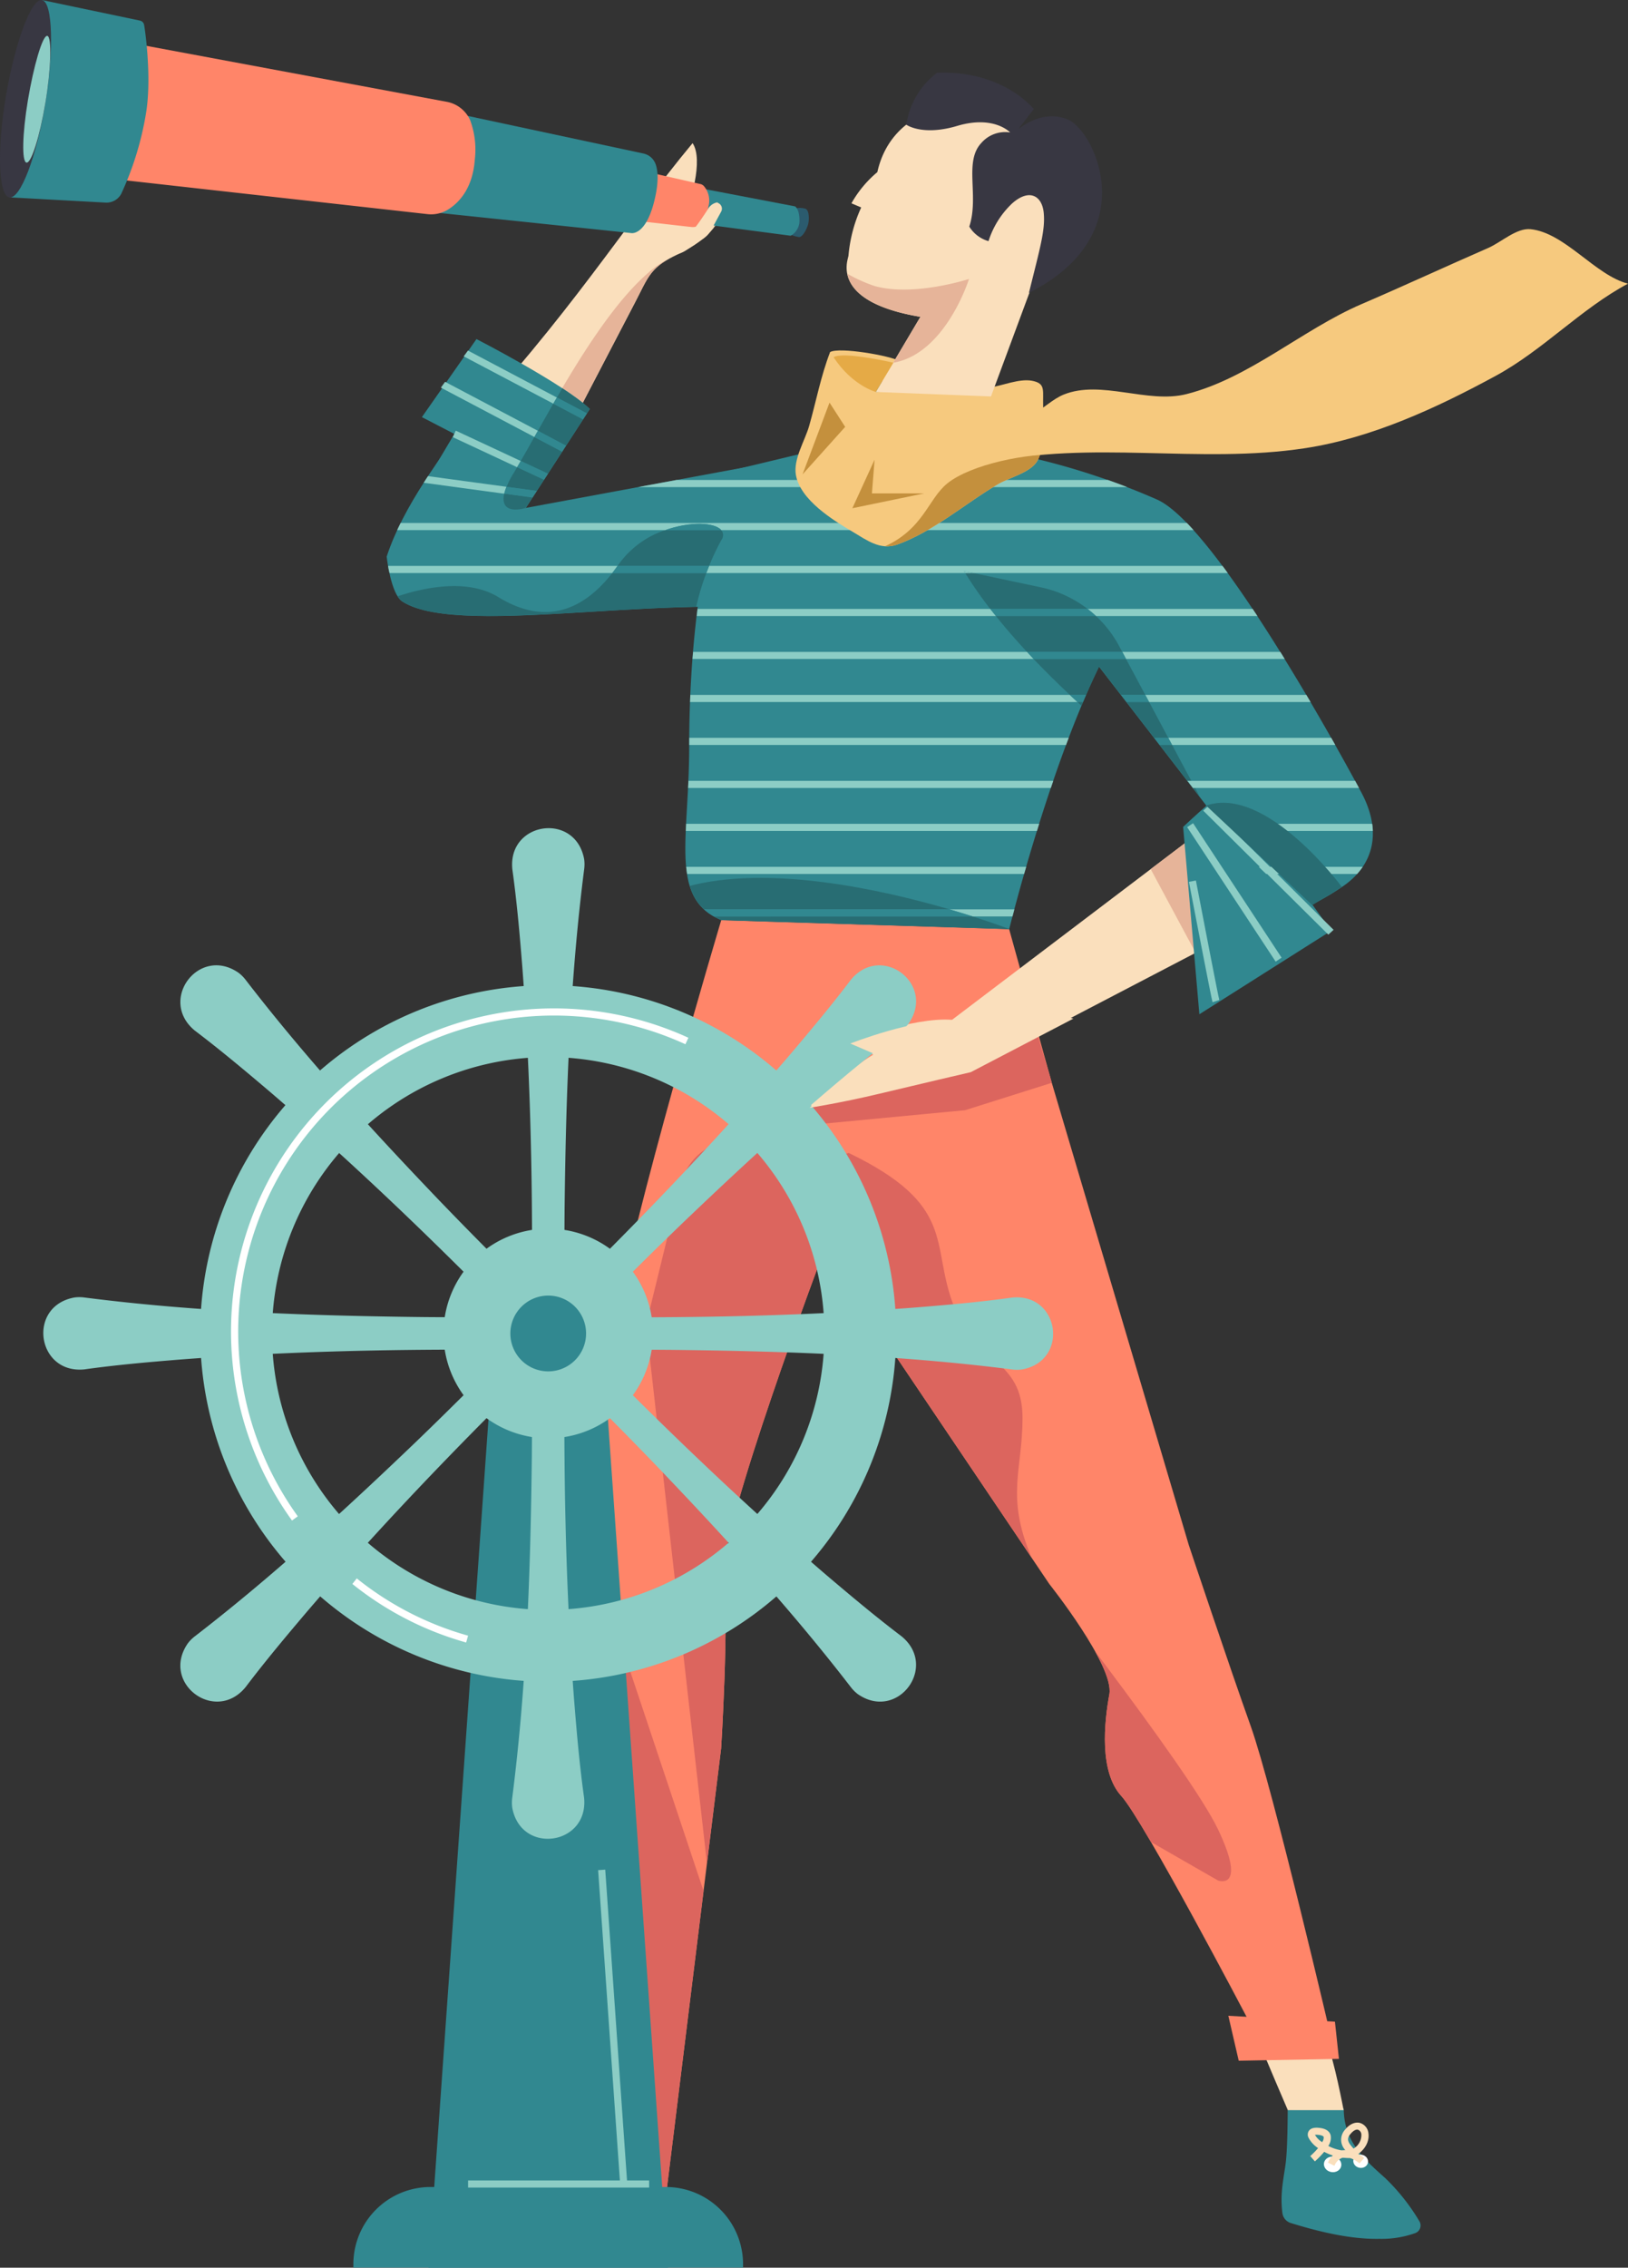 <?xml version="1.0" encoding="UTF-8"?> <svg xmlns="http://www.w3.org/2000/svg" xmlns:xlink="http://www.w3.org/1999/xlink" id="Arnaud_Posture" width="306.018" height="425.921" viewBox="0 0 306.018 425.921"><rect x="0" y="0" width="306.018" height="425.921" fill="#333333" stroke="none"/><defs><clipPath id="clip-path"><path id="Tracé_2149" data-name="Tracé 2149" d="M281.9,394.905c-4.9-3.8-5.244-1.124-5.244-1.124l-1.873-5.618s-19.437-37.028-23.6-41.576-3.224-13.792-2.247-19.1-11.29-20.721-11.29-20.721l-42.312-62.738s-19.865,52.612-18.875,61.213-.495,32.386-.495,32.386l-10.3,83.486-26.473,2.782c1.471-2.528,9.31-11.13,12.989-13.4s3.679-5.311-.495-11.13-7.839-11.638-7.839-11.638,6.367-4.8,8.334-7.585-7.1-6.836-8.829-13.15,6.127-21.256,6.127-21.256,2.007-58.123,6.474-87.312c2.9-19.009,20.025-76.329,20.025-76.329l54.123,1.686,8.026,28.894,25.737,86.764s7.491,22.407,11.651,34.045,15.357,59.555,15.357,59.555S286.805,398.691,281.9,394.905Z" transform="translate(-139.19 -182.09)"></path></clipPath><clipPath id="clip-path-5"><path id="Tracé_2159" data-name="Tracé 2159" d="M235.588,185.307l-57.6,30.031s-10.635,2.461-17.377,4.093c-7.09,1.7-13.23,2.662-13.23,2.662s8.856-7.665,12.842-9.966l-5.1-2.207s12.508-4.909,19.918-4.334l49.682-37.656Z" transform="translate(-147.38 -167.93)"></path></clipPath><clipPath id="clip-path-6"><path id="Tracé_2246" data-name="Tracé 2246" d="M145.367,120.261l.843-1.953-6.1-3.786,10.26-14.033s16.534,8.494,21.31,13.136L159.641,132.22l40.853-7.571,11.491-2.756,3.679-11.21,14.22-2.528,25.978,4.053-3.184,10.113a133.707,133.707,0,0,1,25.737,8.347c12.013,5.565,37.991,54.391,37.991,54.391,4.441,7.812,2.689,14.327-3.331,18.34s-6.849,3.317-6.849,3.317c-4.655-2.274-13.176-11.558-13.176-11.558l-25.63-33.148c-9.578,19.637-16.882,49.281-16.882,49.281l-54.123-1.686c-9.832-4.04-6.033-15.277-6.033-32.493a205.7,205.7,0,0,1,1.605-26.326c-22.192.361-47.341,4.254-55.541-1-2.18-1.4-2.943-8.441-2.943-8.441C135.936,134,140.364,127.391,145.367,120.261Z" transform="translate(-133.502 -100.49)"></path></clipPath><clipPath id="clip-path-7"><path id="Tracé_2253" data-name="Tracé 2253" d="M186.318,102.4c-1.779,4.655-2.582,9.1-3.933,13.859-.789,2.782-3.037,6.287-2.488,9.27.856,4.682,6.943,8.428,10.608,10.595,2.675,1.578,5.23,3.585,8.468,2.421,6.8-2.448,12.788-7.759,19-11.384,2.033-1.177,5.832-2.087,7.183-4.133,1.659-2.5,1.191-8.508,1.2-11.384.013-2.394.241-3.4-2.087-3.853-2.394-.455-5.672.963-8.066,1.3-5.11.736-10.287.321-15.45.562-1.779.08-4.067.134-5.832.227.067-1.94,4.093-3.639,4.588-5.752C197.568,103.051,188.044,101.419,186.318,102.4Z" transform="translate(-179.812 -102.096)"></path></clipPath></defs><g id="Groupe_796" data-name="Groupe 796" transform="translate(98.781 172.827)"><path id="Tracé_2147" data-name="Tracé 2147" d="M281.9,394.905c-4.9-3.8-5.244-1.124-5.244-1.124l-1.873-5.618s-19.437-37.028-23.6-41.576-3.224-13.792-2.247-19.1-11.29-20.721-11.29-20.721l-42.312-62.738s-19.865,52.612-18.875,61.213-.495,32.386-.495,32.386l-10.3,83.486-26.473,2.782c1.471-2.528,9.31-11.13,12.989-13.4s3.679-5.311-.495-11.13-7.839-11.638-7.839-11.638,6.367-4.8,8.334-7.585-7.1-6.836-8.829-13.15,6.127-21.256,6.127-21.256,2.007-58.123,6.474-87.312c2.9-19.009,20.025-76.329,20.025-76.329l54.123,1.686,8.026,28.894,25.737,86.764s7.491,22.407,11.651,34.045,15.357,59.555,15.357,59.555S286.805,398.691,281.9,394.905Z" transform="translate(-139.19 -182.09)" fill="#ff8569"></path><g id="Groupe_792" data-name="Groupe 792" transform="translate(0)" clip-path="url(#clip-path)"><path id="Tracé_2148" data-name="Tracé 2148" d="M280.677,370.62l-36.814-110.2-23.236,122.6-1.217,24.788,55.394-5.057Z" transform="translate(-236.305 -155.638)" fill="#dc655e"></path></g><g id="Groupe_793" data-name="Groupe 793" transform="translate(0)" clip-path="url(#clip-path)"><path id="Tracé_2150" data-name="Tracé 2150" d="M153.438,270.88s31.918,40.452,37.415,52.01,0,9.591,0,9.591l-26.607-15.263Z" transform="translate(-60.668 -152.105)" fill="#dc655e"></path></g><g id="Groupe_794" data-name="Groupe 794" transform="translate(0)" clip-path="url(#clip-path)"><path id="Tracé_2152" data-name="Tracé 2152" d="M244.592,236.849c-.281-.562-3.184-7.812-6.715-16.654-4.254-10.662-19.678-9.578-22.406,1.565l-6.341,25.925,11.906,105.264Z" transform="translate(-186.469 -171.729)" fill="#dc655e"></path></g><g id="Groupe_795" data-name="Groupe 795" transform="translate(0)" clip-path="url(#clip-path)"><path id="Tracé_2154" data-name="Tracé 2154" d="M186.275,219.819l-7.665-6.341L225.4,192.69l4.883,16.36-16.32,5.15-28.827,2.742c-.95-.455,5.03,4.388,3.973,3.906Z" transform="translate(-131.336 -178.51)" fill="#dc655e"></path><path id="Tracé_2155" data-name="Tracé 2155" d="M190.3,213.787l3.6,2.97,2.234-.548c20.186,9.752,15.424,16.989,19.5,28.105,4.267,11.651,13.15,10.394,13.15,21.657,0,9.859-3.224,14.648,1.7,26.219l-38.967-57.775s-2.568,6.8-5.806,15.905l-3.853-3.665-.388-36.1Z" transform="translate(-135.359 -172.479)" fill="#dc655e"></path></g></g><g id="Groupe_798" data-name="Groupe 798" transform="translate(151.299 153.885)"><path id="Tracé_2157" data-name="Tracé 2157" d="M235.588,185.307l-57.6,30.031s-10.635,2.461-17.377,4.093c-7.09,1.7-13.23,2.662-13.23,2.662s8.856-7.665,12.842-9.966l-5.1-2.207s12.508-4.909,19.918-4.334l49.682-37.656Z" transform="translate(-147.38 -167.93)" fill="#fadfbc"></path><g id="Groupe_797" data-name="Groupe 797" transform="translate(0)" clip-path="url(#clip-path-5)"><path id="Tracé_2158" data-name="Tracé 2158" d="M168.428,193.935,157.7,173.977l10.822-4.067Z" transform="translate(-94.119 -167.261)" fill="#e6b499"></path></g></g><g id="Groupe_803" data-name="Groupe 803" transform="translate(236.899 383.22)"><g id="Groupe_802" data-name="Groupe 802" transform="translate(0)"><path id="Tracé_2160" data-name="Tracé 2160" d="M127.954,349.224s0,6.02-.294,9.244c-.268,2.889-1.231,6.02-.7,10.113a2.268,2.268,0,0,0,1.578,1.873c4.04,1.231,10.554,3.09,16.708,2.97a18.869,18.869,0,0,0,6.769-1.11,1.538,1.538,0,0,0,.682-2.221,38.52,38.52,0,0,0-6.434-8.107c-3.96-3.518-7.772-6.889-7.772-13.056C133.827,348.93,127.954,349.224,127.954,349.224Z" transform="translate(-122.804 -336.141)" fill="#318890"></path><path id="Tracé_2161" data-name="Tracé 2161" d="M137.62,340.2c.9,2.368,5.177,12.28,5.177,12.28h10.488s-1.859-9.792-3-12.039S137.62,340.2,137.62,340.2Z" transform="translate(-137.62 -339.369)" fill="#fadfbc"></path><g id="Groupe_801" data-name="Groupe 801" transform="translate(8.931 15.448)"><ellipse id="Ellipse_64" data-name="Ellipse 64" cx="1.645" cy="1.458" rx="1.645" ry="1.458" transform="translate(6.066 9.549) rotate(-171.066)" fill="#fff"></ellipse><ellipse id="Ellipse_65" data-name="Ellipse 65" cx="1.391" cy="1.244" rx="1.391" ry="1.244" transform="translate(11.119 8.709) rotate(-171.066)" fill="#fff"></ellipse><g id="Groupe_799" data-name="Groupe 799" transform="translate(3.791 5.168)"><path id="Tracé_2162" data-name="Tracé 2162" d="M135.947,357.723a2.559,2.559,0,0,1,1.672-1.565c1.418-.281,3.023,1.1,3.037,1.11l.883-1c-.08-.08-2.1-1.846-4.187-1.418a3.787,3.787,0,0,0-2.622,2.287Z" transform="translate(-134.73 -354.78)" fill="#fadfbc"></path></g><g id="Groupe_800" data-name="Groupe 800" transform="translate(0)"><path id="Tracé_2163" data-name="Tracé 2163" d="M135.438,358.2a16.17,16.17,0,0,0,1.752-1.793,9.654,9.654,0,0,0,3.518,1.1c1.084.107,1.859.147,2.234-.268,2.154-1.244,2.742-3.023,2.568-4.267a2.259,2.259,0,0,0-1.605-1.993c-.468-.12-1.7-.214-2.983,1.5a2.8,2.8,0,0,0,.388,3.746c-.134-.013-.294-.027-.468-.04a8.223,8.223,0,0,1-2.876-.883,2.686,2.686,0,0,0,.428-2.047c-.147-.495-.6-1.137-1.94-1.324-1.057-.147-1.752.013-2.114.495a1.264,1.264,0,0,0-.08,1.351,5.2,5.2,0,0,0,1.779,1.926,12.951,12.951,0,0,1-1.471,1.5Zm7.959-5.966a.34.34,0,0,1,.161.027,1,1,0,0,1,.615.883,2.92,2.92,0,0,1-1.471,2.649c-.053-.067-.107-.12-.161-.187-.736-.829-1.2-1.5-.562-2.354C142.474,352.593,142.983,352.232,143.4,352.232Zm-7.652.963a4.2,4.2,0,0,1,.508.04c.468.067.789.214.843.375a1.451,1.451,0,0,1-.294.977,3.976,3.976,0,0,1-1.351-1.378C135.518,353.208,135.612,353.2,135.746,353.2Z" transform="translate(-134.109 -350.917)" fill="#fadfbc"></path></g></g></g></g><path id="Tracé_2164" data-name="Tracé 2164" d="M158.319,337.03l.749,6.983-18.835.348-1.953-8.441Z" transform="translate(92.612 42.686)" fill="#ff8569"></path><g id="Groupe_812" data-name="Groupe 812" transform="translate(8.14 155.546)"><g id="Groupe_807" data-name="Groupe 807" transform="translate(0)"><path id="Tracé_2165" data-name="Tracé 2165" d="M255.07,231.98h0a10,10,0,0,1,9.952,8.963L277.57,418.336h-45l12.548-177.393A10,10,0,0,1,255.07,231.98Z" transform="translate(-160.162 -147.961)" fill="#318890"></path><g id="Groupe_804" data-name="Groupe 804"><path id="Tracé_2166" data-name="Tracé 2166" d="M244.337,250.141c1.271-.388,3.05-1.1,3.585-2.287a2.823,2.823,0,0,0,.12-1.15c-.027-17.176-.522-34.352-1.833-51.488-.482-6.033-1.03-12.32-1.873-18.313-.91-8.963,11.865-10.822,13.5-1.9a6.948,6.948,0,0,1,0,1.9c-2.716,21.243-3.438,42.686-3.679,64.076-.013,1.9-.027,3.826-.027,5.725a2.823,2.823,0,0,0,.12,1.15c.375.91,1.726,1.632,2.742,2.007a7.781,7.781,0,0,0,.843.281c-.361,8.936-13.136,8.963-13.5,0Z" transform="translate(-156.171 -169.171)" fill="#8ccdc5"></path><path id="Tracé_2167" data-name="Tracé 2167" d="M257.878,252.234c-1.271.388-3.05,1.1-3.585,2.288a2.823,2.823,0,0,0-.12,1.15c.027,17.176.522,34.352,1.833,51.488.482,6.033,1.03,12.32,1.873,18.313.91,8.963-11.865,10.822-13.5,1.9a6.948,6.948,0,0,1,0-1.9c2.716-21.243,3.438-42.686,3.679-64.076.013-1.9.027-3.826.027-5.725a2.823,2.823,0,0,0-.12-1.15c-.375-.91-1.726-1.632-2.742-2.007a7.775,7.775,0,0,0-.843-.281c.361-8.936,13.15-8.963,13.5,0Z" transform="translate(-156.228 -143.387)" fill="#8ccdc5"></path><path id="Tracé_2168" data-name="Tracé 2168" d="M335.762,248.584c-.388-1.271-1.1-3.05-2.287-3.585a2.823,2.823,0,0,0-1.15-.12c-17.176.027-34.352.522-51.488,1.833-6.033.482-12.32,1.03-18.313,1.873-8.963.91-10.822-11.865-1.9-13.5a6.951,6.951,0,0,1,1.9,0c21.243,2.716,42.686,3.438,64.076,3.679,1.9.013,3.826.027,5.725.027a2.823,2.823,0,0,0,1.15-.12c.91-.375,1.632-1.726,2.007-2.742a7.782,7.782,0,0,0,.281-.843c8.936.361,8.963,13.136,0,13.5Z" transform="translate(-254.792 -146.933)" fill="#8ccdc5"></path><path id="Tracé_2169" data-name="Tracé 2169" d="M185.153,235.092c.388,1.271,1.1,3.05,2.287,3.585a2.823,2.823,0,0,0,1.15.12c17.176-.027,34.352-.522,51.488-1.833,6.033-.482,12.32-1.03,18.313-1.873,8.963-.91,10.822,11.865,1.9,13.5a6.948,6.948,0,0,1-1.9,0c-21.243-2.716-42.686-3.438-64.076-3.679-1.9-.013-3.826-.027-5.725-.027a2.824,2.824,0,0,0-1.15.12c-.91.375-1.632,1.726-2.007,2.742a7.781,7.781,0,0,0-.281.843c-8.936-.361-8.963-13.15,0-13.5Z" transform="translate(-76.306 -146.925)" fill="#8ccdc5"></path><path id="Tracé_2170" data-name="Tracé 2170" d="M306.208,252.492c.629-1.177,1.378-2.93.91-4.147a2.962,2.962,0,0,0-.722-.9c-12.16-12.133-24.654-23.918-37.7-35.115-4.615-3.919-9.444-7.973-14.273-11.625-6.983-5.7.736-16.039,8.2-10.876a7.034,7.034,0,0,1,1.338,1.338c11.21,14.541,23.651,28.105,36.319,41.348q5.157,5.358,10.421,10.621a2.809,2.809,0,0,0,.9.722c1.217.455,2.97-.281,4.147-.91,6.073,6.555-2.956,15.611-9.538,9.538Z" transform="translate(-225.921 -162.667)" fill="#8ccdc5"></path><path id="Tracé_2171" data-name="Tracé 2171" d="M209.25,244.426c-.629,1.177-1.378,2.93-.91,4.147a2.963,2.963,0,0,0,.722.9c12.16,12.133,24.654,23.918,37.7,35.115,4.615,3.919,9.444,7.973,14.273,11.625,6.983,5.7-.736,16.039-8.2,10.876a7.037,7.037,0,0,1-1.338-1.338c-11.21-14.541-23.651-28.105-36.319-41.348q-5.157-5.358-10.421-10.621a2.809,2.809,0,0,0-.9-.722c-1.217-.455-2.97.281-4.147.91-6.073-6.568,2.956-15.611,9.538-9.538Z" transform="translate(-99.72 -144.435)" fill="#8ccdc5"></path><path id="Tracé_2172" data-name="Tracé 2172" d="M315.751,253.965c-1.177-.629-2.93-1.378-4.147-.91a2.963,2.963,0,0,0-.9.722c-12.133,12.16-23.918,24.654-35.115,37.7-3.919,4.615-7.973,9.444-11.625,14.273-5.7,6.983-16.039-.736-10.876-8.2a7.036,7.036,0,0,1,1.338-1.338c14.541-11.21,28.105-23.651,41.348-36.319q5.357-5.157,10.621-10.421a2.809,2.809,0,0,0,.722-.9c.455-1.217-.281-2.97-.91-4.147,6.568-6.073,15.611,2.956,9.538,9.538Z" transform="translate(-225.926 -144.435)" fill="#8ccdc5"></path><path id="Tracé_2173" data-name="Tracé 2173" d="M199.706,242.953c1.177.629,2.93,1.378,4.147.91a2.964,2.964,0,0,0,.9-.722c12.133-12.16,23.918-24.654,35.115-37.7,3.919-4.615,7.973-9.444,11.625-14.273,5.7-6.983,16.039.736,10.876,8.2a7.037,7.037,0,0,1-1.338,1.338c-14.541,11.21-28.105,23.651-41.348,36.319q-5.357,5.157-10.621,10.421a2.809,2.809,0,0,0-.722.9c-.455,1.217.281,2.97.91,4.147-6.555,6.073-15.611-2.956-9.538-9.538Z" transform="translate(-99.714 -162.666)" fill="#8ccdc5"></path></g><g id="Groupe_805" data-name="Groupe 805" transform="translate(29.495 29.495)"><path id="Tracé_2174" data-name="Tracé 2174" d="M265.9,322.047a65.414,65.414,0,1,0-65.414-65.414A65.494,65.494,0,0,0,265.9,322.047Zm0-117.33a51.916,51.916,0,1,1-51.916,51.916A51.975,51.975,0,0,1,265.9,204.717Z" transform="translate(-200.49 -191.22)" fill="#8ccdc5"></path></g><g id="Groupe_806" data-name="Groupe 806" transform="translate(75.217 75.217)"><path id="Tracé_2175" data-name="Tracé 2175" d="M254.361,264.782a19.691,19.691,0,1,0-19.691-19.691A19.708,19.708,0,0,0,254.361,264.782Zm0-26.808a7.117,7.117,0,1,1-7.117,7.117A7.131,7.131,0,0,1,254.361,237.974Z" transform="translate(-234.67 -225.4)" fill="#8ccdc5"></path></g><path id="Tracé_2176" data-name="Tracé 2176" d="M236.511,359.96h44.251a14.5,14.5,0,0,1,14.5,14.5v.642H222.01v-.642A14.5,14.5,0,0,1,236.511,359.96Z" transform="translate(-163.728 -104.741)" fill="#318890"></path></g><g id="Groupe_808" data-name="Groupe 808" transform="translate(58.095 140.912)"><path id="Tracé_2177" data-name="Tracé 2177" d="M282.04,286.549l.361-1.284a58.776,58.776,0,0,1-20.922-10.755l-.829,1.043A60.078,60.078,0,0,0,282.04,286.549Z" transform="translate(-260.65 -274.51)" fill="#fff"></path></g><g id="Groupe_809" data-name="Groupe 809" transform="translate(35.287 33.856)"><path id="Tracé_2178" data-name="Tracé 2178" d="M241.154,290.661l1.084-.789A59.351,59.351,0,0,1,315.1,201.209l.562-1.217a60.69,60.69,0,0,0-74.51,90.67Z" transform="translate(-229.69 -194.48)" fill="#fff"></path></g><g id="Groupe_810" data-name="Groupe 810" transform="translate(104.274 195.639)"><rect id="Rectangle_366" data-name="Rectangle 366" width="59.406" height="1.338" transform="matrix(-0.07, -0.998, 0.998, -0.07, 4.176, 59.353)" fill="#8ccdc5"></rect></g><g id="Groupe_811" data-name="Groupe 811" transform="translate(79.846 253.988)"><rect id="Rectangle_367" data-name="Rectangle 367" width="34.031" height="1.338" transform="translate(0)" fill="#8ccdc5"></rect></g></g><path id="Tracé_2179" data-name="Tracé 2179" d="M188.3,203.846l-5.057-2.18s12.374-4.869,19.718-4.281l6.153-4.655c4.026,1.124,8.066,2.194,12.12,3.237,1.311.334,2.635.682,3.946,1.017l-19.29,10.06s-10.528,2.448-17.2,4.053c-7.023,1.685-13.1,2.635-13.1,2.635S184.352,206.12,188.3,203.846Z" transform="translate(-23.408 -5.67)" fill="#fadfbc"></path><path id="Tracé_2180" data-name="Tracé 2180" d="M168.552,178.824c-6.02,3.425-10.167,5.632-10.167,5.632l4.8,6.622L138.4,206.768l-3.05-35.182c3.237-3.1,10.354-9.3,12.427-10.247" transform="translate(87.048 -16.27)" fill="#318890"></path><g id="Groupe_821" data-name="Groupe 821" transform="translate(0 0)"><path id="Tracé_2181" data-name="Tracé 2181" d="M266.026,94.259c.12-.054.241-.12.361-.174,3.17-1.512,6.555-3.585,8.16-6.715-2.261-.268-4.735.749-7.01.294,1.752-3.384,4.147-11.544,2.06-14.675-12.735,15.29-23.2,32.586-44.2,54.792l18.541,3.612q4.154-7.966,8.294-15.919,3.291-6.3,6.568-12.6C261.143,98.366,261.585,96.467,266.026,94.259Z" transform="translate(-139.408 -46.106)" fill="#fadfbc"></path><g id="Groupe_820" data-name="Groupe 820" transform="translate(0)"><g id="Groupe_819" data-name="Groupe 819"><g id="Groupe_813" data-name="Groupe 813" transform="translate(147.727 39.022)"><path id="Tracé_2182" data-name="Tracé 2182" d="M213.812,82.46a3.553,3.553,0,0,1,2.689-.187c.642.321.682,1.98.441,2.889s-1,2.368-1.672,2.408a5.925,5.925,0,0,1-2.5-.963Z" transform="translate(-212.768 -82.064)" fill="#2b5b6e"></path></g><g id="Groupe_814" data-name="Groupe 814" transform="translate(129.628 35.298)"><path id="Tracé_2183" data-name="Tracé 2183" d="M215.792,79.28,233.9,82.745s.8.428.829,2.568a3.2,3.2,0,0,1-1.659,2.943l-19-2.5Z" transform="translate(-214.079 -79.28)" fill="#318890"></path></g><g id="Groupe_815" data-name="Groupe 815" transform="translate(115.949 31.512)"><path id="Tracé_2184" data-name="Tracé 2184" d="M229.069,76.45l13.283,3.023a1.328,1.328,0,0,1,.776.375,4.156,4.156,0,0,1,.883,3.879,6.581,6.581,0,0,1-1.244,3.063,2.143,2.143,0,0,1-1.873.789c-3.17-.308-13.992-1.726-14.086-1.244C226.648,87.178,229.069,76.45,229.069,76.45Z" transform="translate(-226.801 -76.45)" fill="#ff8569"></path></g><g id="Groupe_816" data-name="Groupe 816" transform="translate(80.802 21.065)"><path id="Tracé_2185" data-name="Tracé 2185" d="M237.831,68.64,274.123,76.4a3.145,3.145,0,0,1,2.341,2.033c.415,1.191.589,3.13-.107,6.247-1.605,7.237-4.468,6.675-4.468,6.675l-37.87-3.973Z" transform="translate(-234.018 -68.64)" fill="#318890"></path></g><path id="Tracé_2186" data-name="Tracé 2186" d="M263.218,58.15,328,70.216a6,6,0,0,1,4.548,3.5,15.906,15.906,0,0,1,.869,7.357c-.4,5.485-3.01,8.147-5.016,9.391a6.065,6.065,0,0,1-3.906.87l-64.852-7.25Z" transform="translate(-244.164 -51.118)" fill="#ff8569"></path><g id="Groupe_817" data-name="Groupe 817" transform="translate(1.757 0.009)"><path id="Tracé_2187" data-name="Tracé 2187" d="M311.7,52.9l18.393,3.853a1.024,1.024,0,0,1,.816.843c.388,2.287,1.391,10.621.321,16.748A58.381,58.381,0,0,1,326.6,89.3a3.147,3.147,0,0,1-2.943,1.645l-18.086-.99C305.586,89.968,308.515,79.453,311.7,52.9Z" transform="translate(-305.572 -52.9)" fill="#318890"></path></g><g id="Groupe_818" data-name="Groupe 818" transform="translate(0)"><path id="Tracé_2188" data-name="Tracé 2188" d="M327.74,72.486c-1.659,9.993-4.669,17.818-6.715,17.484s-2.368-8.722-.709-18.714,4.762-18.688,6.822-18.353S329.4,62.494,327.74,72.486Z" transform="translate(-319.254 -52.893)" fill="#383742"></path></g><path id="Tracé_2189" data-name="Tracé 2189" d="M323.508,70.532c-1.057,6.327-2.635,11.344-3.545,11.2s-.789-5.4.268-11.732,2.742-12.213,3.639-12.066S324.564,64.2,323.508,70.532Z" transform="translate(-314.982 -51.193)" fill="#8ccdc5"></path></g><path id="Tracé_2190" data-name="Tracé 2190" d="M224.982,91.169l.094-.013a5.312,5.312,0,0,0,2.475-.883l3.184-2.154a4.769,4.769,0,0,0,1.5-1.645l1.859-3.425a1.147,1.147,0,0,0-.455-1.565l-.294-.174a2.526,2.526,0,0,0-1.7,1.2,53.071,53.071,0,0,1-3.077,4.374s.361.254-.923.789C226.347,88.186,224.982,91.169,224.982,91.169Z" transform="translate(-98.538 -43.297)" fill="#fadfbc"></path></g><path id="Tracé_2191" data-name="Tracé 2191" d="M246.281,97.336q-3.291,6.3-6.568,12.6-1.645,3.15-3.291,6.314c-1.07-.856-2.395-1.793-3.853-2.756,5.311-8.989,11.718-18.648,18.046-23.129a10.539,10.539,0,0,1,1.819-1.057C248.984,91.3,248.422,93.243,246.281,97.336Z" transform="translate(-126.887 -40.595)" fill="#e6b499"></path></g><path id="Tracé_2192" data-name="Tracé 2192" d="M279.774,121.241l-49.548,9.177,1.752,4.762.482-20.855c-3.023,1.993-4.16-2.221-4.16-4.535-6.969,10.167-13.738,18.621-16.989,28.426,0,0,.763,7.05,2.943,8.441,11.29,7.25,54.766-2.889,78.363,2.782L280.9,128.4Z" transform="translate(-138.628 -33.679)" fill="#318890"></path><path id="Tracé_2193" data-name="Tracé 2193" d="M243.54,135.387l10.14-17.069-6.1-3.157L257.84,100.5s16.534,8.494,21.31,13.136L264.93,135.6Z" transform="translate(-168.276 -36.816)" fill="#318890"></path><path id="Tracé_2194" data-name="Tracé 2194" d="M245.972,206.986c-4.655-2.274-9.07-13.738-9.07-13.738L211.272,160.1c-9.578,19.637-16.882,49.281-16.882,49.281l-54.123-1.686c-9.832-4.04-6.033-15.277-6.033-32.493,0-34.3,7.424-51.836,7.424-51.836l14.18-3.4,3.679-11.21,14.22-2.528,25.978,4.053L196.531,120.4a133.707,133.707,0,0,1,25.737,8.347c12.013,5.565,37.991,54.391,37.991,54.391,4.441,7.812,2.689,14.327-3.331,18.34A46.237,46.237,0,0,1,245.972,206.986Z" transform="translate(-4.686 -34.881)" fill="#318890"></path><g id="Groupe_833" data-name="Groupe 833" transform="translate(72.682 63.671)"><g id="Groupe_829" data-name="Groupe 829"><g id="Groupe_828" data-name="Groupe 828" clip-path="url(#clip-path-6)"><g id="Groupe_822" data-name="Groupe 822" transform="translate(-13.899 1.873)"><path id="Tracé_2195" data-name="Tracé 2195" d="M248.778,116.417c.388-.682.8-1.418,1.217-2.167l5.217,2.756-2.675,4.12-5.1-2.381C247.868,118.022,248.309,117.246,248.778,116.417Z" transform="translate(-208.339 -97.716)" fill="#286d73"></path><path id="Tracé_2196" data-name="Tracé 2196" d="M247.389,109.57l5.592,2.956-3.2,4.936-5.284-2.8C245.41,113.048,246.373,111.336,247.389,109.57Z" transform="translate(-202.175 -99.296)" fill="#286d73"></path><path id="Tracé_2197" data-name="Tracé 2197" d="M251.278,119.64c.227-.361.455-.749.7-1.15l5.043,2.354-1.364,2.1-5.672-.762A15.279,15.279,0,0,1,251.278,119.64Z" transform="translate(-213.541 -96.284)" fill="#286d73"></path><path id="Tracé_2198" data-name="Tracé 2198" d="M244.567,107.4c1.458.963,2.782,1.9,3.853,2.756a17.42,17.42,0,0,1,1.311,1.15l-.535.829-5.645-2.983C243.884,108.564,244.219,107.989,244.567,107.4Z" transform="translate(-197.653 -100.029)" fill="#286d73"></path><path id="Tracé_2199" data-name="Tracé 2199" d="M257.035,122.922l-1.284,1.98c-2.9.789-4.642,0-4.013-2.7Z" transform="translate(-215.741 -95.031)" fill="#286d73"></path><path id="Tracé_2200" data-name="Tracé 2200" d="M131.734,120.581H291.041v1.338H131.426l-3-1.391.736-1.137Z" transform="translate(-84.968 -95.98)" fill="#8ccdc5"></path><path id="Tracé_2201" data-name="Tracé 2201" d="M253.25,114.577l.562-1.217,12.213,5.7q-.341.6-.682,1.164Z" transform="translate(-226.924 -98.017)" fill="#8ccdc5"></path><path id="Tracé_2202" data-name="Tracé 2202" d="M250.122,117.62l5.1,2.381-.736,1.137-5.043-2.354Q249.781,118.222,250.122,117.62Z" transform="translate(-211.021 -96.578)" fill="#318890"></path><path id="Tracé_2203" data-name="Tracé 2203" d="M123.164,117l166.664-5.057.04,1.338-166.838,5.057h-.174l-1.057-.548.736-1.124Z" transform="translate(-74.927 -98.496)" fill="#8ccdc5"></path><path id="Tracé_2204" data-name="Tracé 2204" d="M250.84,107.157l.629-1.177,18.768,9.9c-.227.388-.441.789-.656,1.164Z" transform="translate(-227.912 -100.509)" fill="#8ccdc5"></path><path id="Tracé_2205" data-name="Tracé 2205" d="M247.559,113.38l5.284,2.8-.736,1.124-5.217-2.756C247.1,114.169,247.331,113.768,247.559,113.38Z" transform="translate(-205.234 -98.01)" fill="#318890"></path><path id="Tracé_2206" data-name="Tracé 2206" d="M248.17,103.067l.629-1.177,17.283,9.123c-.227.388-.455.776-.669,1.15Z" transform="translate(-220.185 -101.89)" fill="#8ccdc5"></path><path id="Tracé_2207" data-name="Tracé 2207" d="M121.778,112.586,286.757,108.8l.027,1.338L121.47,113.923l-2.18-1.15.736-1.124Z" transform="translate(-68.484 -99.556)" fill="#8ccdc5"></path><path id="Tracé_2208" data-name="Tracé 2208" d="M244.632,108.7l5.645,2.983-.736,1.124-5.592-2.956C244.177,109.476,244.4,109.088,244.632,108.7Z" transform="translate(-198.736 -99.59)" fill="#318890"></path><path id="Tracé_2209" data-name="Tracé 2209" d="M252.073,121.957l-.187,1.324-1.645-.227.8-1.244Z" transform="translate(-208.945 -95.163)" fill="#8ccdc5"></path><path id="Tracé_2210" data-name="Tracé 2210" d="M255.25,118.894l.174-1.324,36.252,4.909a9.138,9.138,0,0,0-.428,1.3Z" transform="translate(-255.25 -96.595)" fill="#8ccdc5"></path><path id="Tracé_2211" data-name="Tracé 2211" d="M251.438,121.24l5.672.762-.8,1.244-5.3-.722A8.012,8.012,0,0,1,251.438,121.24Z" transform="translate(-215.012 -95.355)" fill="#318890"></path></g><g id="Groupe_823" data-name="Groupe 823" transform="translate(-5.324 99.137)"><rect id="Rectangle_368" data-name="Rectangle 368" width="197.498" height="1.338" transform="translate(0)" fill="#8ccdc5"></rect></g><g id="Groupe_824" data-name="Groupe 824" transform="translate(-5.324 101.215)"><path id="Tracé_2212" data-name="Tracé 2212" d="M193,177.794c15.263-4.187,36.506.522,49.361,4.267H194.592Z" transform="translate(-131.238 -176.153)" fill="#286d73"></path><path id="Tracé_2213" data-name="Tracé 2213" d="M243.108,183.924l-58.243-1.672-.254-.682h51.649C240.5,182.921,243.108,183.924,243.108,183.924Z" transform="translate(-120.762 -174.324)" fill="#286d73"></path><path id="Tracé_2214" data-name="Tracé 2214" d="M214.805,180.57v1.338h-82c-1.311-.415-2.769-.869-4.374-1.338Z" transform="translate(-17.307 -174.661)" fill="#8ccdc5"></path><path id="Tracé_2215" data-name="Tracé 2215" d="M228.33,180.57h63.354l.508,1.338H228.33Z" transform="translate(-228.33 -174.661)" fill="#8ccdc5"></path><path id="Tracé_2216" data-name="Tracé 2216" d="M237.5,180.57c1.605.468,3.063.923,4.374,1.338H190.225l-.495-1.338Z" transform="translate(-126.376 -174.661)" fill="#318890"></path></g><g id="Groupe_825" data-name="Groupe 825" transform="translate(-5.337 34.553)"><path id="Tracé_2217" data-name="Tracé 2217" d="M171.351,146.5l4.093,5.3H168.93C169.733,149.978,170.535,148.185,171.351,146.5Z" transform="translate(-32.11 -119.505)" fill="none"></path><path id="Tracé_2218" data-name="Tracé 2218" d="M244.378,129.126a46.456,46.456,0,0,0-2.341,4.923H224.821c.094-.134.187-.254.281-.388a17.522,17.522,0,0,1,8.7-6.341h10.514A1.447,1.447,0,0,1,244.378,129.126Z" transform="translate(-176.089 -125.982)" fill="#286d73"></path><path id="Tracé_2219" data-name="Tracé 2219" d="M283.313,139.714c-22.126.388-47.087,4.227-55.247-1a3.1,3.1,0,0,1-.9-.99c4.856-1.619,13.1-3.438,18.955.147,8.2,5.03,15.41,3.13,21.4-4.508h17.684A44.579,44.579,0,0,0,283.313,139.714Z" transform="translate(-219.786 -123.943)" fill="#286d73"></path><path id="Tracé_2220" data-name="Tracé 2220" d="M191.912,145.038l.575,1.084H174.576c-2.047-2.207-4.013-4.455-5.846-6.742h18.821A21.694,21.694,0,0,1,191.912,145.038Z" transform="translate(-48.885 -121.91)" fill="#286d73"></path><path id="Tracé_2221" data-name="Tracé 2221" d="M186.479,152.159H181.89l-4.093-5.3c-.829,1.7-1.632,3.478-2.421,5.3H172.3c-2.3-2.154-4.588-4.414-6.809-6.729h17.377Z" transform="translate(-38.542 -119.866)" fill="#286d73"></path><path id="Tracé_2222" data-name="Tracé 2222" d="M170.139,158.189h-2.675l-5.2-6.729h4.281Z" transform="translate(-17.882 -117.83)" fill="#286d73"></path><path id="Tracé_2223" data-name="Tracé 2223" d="M174.993,152.169c-.254-.227-.508-.468-.762-.709h1.07C175.207,151.7,175.1,151.928,174.993,152.169Z" transform="translate(-39.055 -117.83)" fill="#286d73"></path><path id="Tracé_2224" data-name="Tracé 2224" d="M165.428,167.416l-7.678-9.926h2.368Z" transform="translate(-7.138 -115.794)" fill="#286d73"></path><path id="Tracé_2225" data-name="Tracé 2225" d="M187.833,136.035a21.75,21.75,0,0,1,8.762,4.053H178.3a75.791,75.791,0,0,1-4.7-6.729h1.592Z" transform="translate(-59.507 -123.943)" fill="#286d73"></path><path id="Tracé_2226" data-name="Tracé 2226" d="M181.18,145.758V144.42H306.87c.415.441.829.9,1.244,1.338Z" transform="translate(-181.167 -120.208)" fill="#8ccdc5"></path><path id="Tracé_2227" data-name="Tracé 2227" d="M182.326,144.42v1.338H129.139l-.709-1.338Z" transform="translate(15.186 -120.208)" fill="#8ccdc5"></path><path id="Tracé_2228" data-name="Tracé 2228" d="M186.811,145.758H169.434c-.428-.441-.829-.9-1.244-1.338H186.1Z" transform="translate(-42.486 -120.208)" fill="#318890"></path><path id="Tracé_2229" data-name="Tracé 2229" d="M128.443,126.32h197.5v1.338H196.653c-1.257-1.458-5.873-1.645-10.514,0H128.43V126.32Z" transform="translate(-128.43 -126.32)" fill="#8ccdc5"></path><path id="Tracé_2230" data-name="Tracé 2230" d="M235.584,127.615H225.07C229.712,125.97,234.314,126.144,235.584,127.615Z" transform="translate(-167.348 -126.278)" fill="#318890"></path><path id="Tracé_2231" data-name="Tracé 2231" d="M239.65,133.688V132.35h48.719c-.321.455-.655.91-.99,1.338Z" transform="translate(-239.637 -124.284)" fill="#8ccdc5"></path><path id="Tracé_2232" data-name="Tracé 2232" d="M260.515,132.35v1.338H178.687l-1.846-.388c.08.134.174.254.254.388H128.43c.174-.455.348-.9.522-1.338Z" transform="translate(-63.003 -124.284)" fill="#8ccdc5"></path><path id="Tracé_2233" data-name="Tracé 2233" d="M244.464,133.688H226.78c.334-.428.655-.883.99-1.338h17.216C244.812,132.791,244.638,133.233,244.464,133.688Z" transform="translate(-179.037 -124.284)" fill="#318890"></path><path id="Tracé_2234" data-name="Tracé 2234" d="M191.446,133.448h-1.592c-.08-.134-.174-.254-.254-.388Z" transform="translate(-75.762 -124.044)" fill="#8ccdc5"></path><path id="Tracé_2235" data-name="Tracé 2235" d="M186.47,139.728V138.39h61.146c.348.441.709.9,1.07,1.338Z" transform="translate(-128.815 -122.244)" fill="#8ccdc5"></path><path id="Tracé_2236" data-name="Tracé 2236" d="M188.854,138.39v1.338H130.022c-.508-.468-1.043-.91-1.592-1.338Z" transform="translate(8.658 -122.244)" fill="#8ccdc5"></path><path id="Tracé_2237" data-name="Tracé 2237" d="M192.3,139.728H173.48c-.361-.441-.722-.9-1.07-1.338h18.3A18.718,18.718,0,0,1,192.3,139.728Z" transform="translate(-53.622 -122.244)" fill="#318890"></path><path id="Tracé_2238" data-name="Tracé 2238" d="M175.02,151.8V150.46H308.763c.482.455.95.9,1.431,1.338Z" transform="translate(-175.007 -118.168)" fill="#8ccdc5"></path><path id="Tracé_2239" data-name="Tracé 2239" d="M178.005,150.46V151.8H129.152l-.722-1.338Z" transform="translate(19.506 -118.168)" fill="#8ccdc5"></path><path id="Tracé_2240" data-name="Tracé 2240" d="M175.253,150.46l1.03,1.338H168.15c.187-.455.388-.9.575-1.338Z" transform="translate(-31.905 -118.168)" fill="#8ccdc5"></path><path id="Tracé_2241" data-name="Tracé 2241" d="M176.3,151.8h-1.07c-.482-.441-.95-.883-1.431-1.338h3.077C176.689,150.9,176.5,151.343,176.3,151.8Z" transform="translate(-40.057 -118.168)" fill="#318890"></path><path id="Tracé_2242" data-name="Tracé 2242" d="M169.538,150.46l.722,1.338H165.98l-1.03-1.338Z" transform="translate(-21.602 -118.168)" fill="#318890"></path><path id="Tracé_2243" data-name="Tracé 2243" d="M163.49,157.828V156.49H313.058l1.03,1.338Z" transform="translate(-163.477 -116.131)" fill="#8ccdc5"></path><path id="Tracé_2244" data-name="Tracé 2244" d="M173.684,156.49v1.338H129.152l-.722-1.338Z" transform="translate(23.827 -116.131)" fill="#8ccdc5"></path><path id="Tracé_2245" data-name="Tracé 2245" d="M165.118,157.828H162.75l-1.03-1.338H164.4Z" transform="translate(-12.138 -116.131)" fill="#318890"></path></g><g id="Groupe_826" data-name="Groupe 826" transform="translate(-5.324 82.991)"><rect id="Rectangle_369" data-name="Rectangle 369" width="197.498" height="1.338" transform="translate(0)" fill="#8ccdc5"></rect></g><g id="Groupe_827" data-name="Groupe 827" transform="translate(-5.324 91.058)"><rect id="Rectangle_370" data-name="Rectangle 370" width="197.498" height="1.338" transform="translate(0)" fill="#8ccdc5"></rect></g></g></g><g id="Groupe_830" data-name="Groupe 830" transform="translate(153.488 87.7)"><path id="Tracé_2247" data-name="Tracé 2247" d="M162.547,190.222l.99-.9L140.02,166.05l-.99.883Z" transform="translate(-139.03 -166.05)" fill="#8ccdc5"></path></g><g id="Groupe_831" data-name="Groupe 831" transform="translate(150.469 90.942)"><rect id="Rectangle_371" data-name="Rectangle 371" width="30.246" height="1.338" transform="matrix(-0.55, -0.835, 0.835, -0.55, 16.635, 25.997)" fill="#8ccdc5"></rect></g><g id="Groupe_832" data-name="Groupe 832" transform="translate(150.799 101.706)"><path id="Tracé_2248" data-name="Tracé 2248" d="M159.531,199.381l1.271-.415c-.187-.642-2.729-13.778-4.4-22.447l-1.311.254C155.8,180.426,159.317,198.739,159.531,199.381Z" transform="translate(-155.09 -176.52)" fill="#8ccdc5"></path></g></g><path id="Tracé_2249" data-name="Tracé 2249" d="M163.383,181.424S149.15,162.2,137.86,166.134l19.945,18.7Z" transform="translate(88.859 -14.83)" fill="#286d73"></path><g id="Groupe_838" data-name="Groupe 838" transform="translate(149.528 13.644)"><g id="Groupe_836" data-name="Groupe 836" transform="translate(0 29.38)"><path id="Tracé_2250" data-name="Tracé 2250" d="M97.66,129.059c19.8-4.455,39.984.2,60.009-2.849,12.574-1.926,24.721-7.558,35.85-13.6,8.909-4.842,16.052-12.628,24.841-17.3-6.153-1.578-11.839-9.551-18.3-10.233-2.622-.281-5.538,2.461-7.959,3.518-7.973,3.478-15.825,7.117-23.824,10.554-11.116,4.776-21.1,13.912-32.894,16.9-7.357,1.859-16.079-2.742-23.1.094-4.013,1.619-7.585,7.5-12.387,2.943" transform="translate(-61.872 -85.055)" fill="#f6c97e"></path><g id="Groupe_835" data-name="Groupe 835" transform="translate(0 22.796)"><path id="Tracé_2251" data-name="Tracé 2251" d="M186.318,102.4c-1.779,4.655-2.582,9.1-3.933,13.859-.789,2.782-3.037,6.287-2.488,9.27.856,4.682,6.943,8.428,10.608,10.595,2.675,1.578,5.23,3.585,8.468,2.421,6.8-2.448,12.788-7.759,19-11.384,2.033-1.177,5.832-2.087,7.183-4.133,1.659-2.5,1.191-8.508,1.2-11.384.013-2.394.241-3.4-2.087-3.853-2.394-.455-5.672.963-8.066,1.3-5.11.736-10.287.321-15.45.562-1.779.08-4.067.134-5.832.227.067-1.94,4.093-3.639,4.588-5.752C197.568,103.051,188.044,101.419,186.318,102.4Z" transform="translate(-179.812 -102.096)" fill="#f6c97e"></path><g id="Groupe_834" data-name="Groupe 834" transform="translate(0)" clip-path="url(#clip-path-7)"><path id="Tracé_2252" data-name="Tracé 2252" d="M201.405,126.572c4.334-2.568,9.658-8.4,14.5-9.832-6.073-.361-16.828,1.806-21.269,5.391-3.732,3.023-4.441,8.7-12.24,12.053s-5.485,5.311.174,3.545,20.547-8.494,20.547-8.494Z" transform="translate(-166.085 -97.164)" fill="#c4903d"></path></g></g></g><g id="Groupe_837" data-name="Groupe 837" transform="translate(9.611)"><path id="Tracé_2254" data-name="Tracé 2254" d="M176.854,96.633c.053-.254.12-.495.174-.736a27.353,27.353,0,0,1,2.394-9.083l-1.833-.776a21.083,21.083,0,0,1,4.869-5.859c2.542-11.544,15.143-15.37,25.563-9.9l-.669,1.445c14.782,7.772,9.631,15.089,9.631,15.089l-13.163,35.5-21.644-.843,8.374-14.113C176.064,104.94,176.332,98.907,176.854,96.633Z" transform="translate(-176.681 -61.495)" fill="#fadfbc"></path><path id="Tracé_2255" data-name="Tracé 2255" d="M213.148,92.31s-4.374,14.033-14.22,15.731l-.027.013,5.123-8.628c-10.434-1.752-13.216-5.364-13.765-8.106a28.624,28.624,0,0,0,5.137,2.314C202.741,95.708,213.148,92.31,213.148,92.31Z" transform="translate(-190.141 -53.56)" fill="#e6b499"></path><path id="Tracé_2256" data-name="Tracé 2256" d="M187.02,94.01a6.232,6.232,0,0,1-3.612-2.729c1.886-5.739-1.057-12.16,2.247-15.691a5.948,5.948,0,0,1,5.431-1.993s-3.023-3.291-9.952-1.231c-6.581,1.953-9.565-.227-9.565-.227s.428-4.709,9.217-6.515A17.8,17.8,0,0,1,195.528,69.2l-2.93,3.812s4.441-3.946,9.391-1.819,14.447,21.524-7.371,32.533c2.127-8.588,3.09-11.8,2.782-15.036s-2.756-4.642-5.993-1.712A16.688,16.688,0,0,0,187.02,94.01Z" transform="translate(-160.347 -62.363)" fill="#383742"></path><path id="Tracé_2257" data-name="Tracé 2257" d="M181.16,72.868a15.007,15.007,0,0,1,5.779-9.752c9.177-.361,15.236,3.491,18.179,6.8C196.316,69,181.16,72.868,181.16,72.868Z" transform="translate(-169.938 -63.092)" fill="#383742"></path></g><path id="Tracé_2258" data-name="Tracé 2258" d="M212.127,104.166s-9.391-2.194-11.237-1.03c3.5,5.351,7.946,6.515,7.946,6.515Z" transform="translate(-193.728 -49.684)" fill="#e5aa46"></path><path id="Tracé_2259" data-name="Tracé 2259" d="M212.73,109.42,207.66,122.9l8.013-8.922Z" transform="translate(-206.331 -47.447)" fill="#c4903d"></path><path id="Tracé_2260" data-name="Tracé 2260" d="M200.744,117.44l-.495,6.327h9.805L196.57,126.55Z" transform="translate(-185.877 -44.739)" fill="#c4903d"></path></g></svg> 